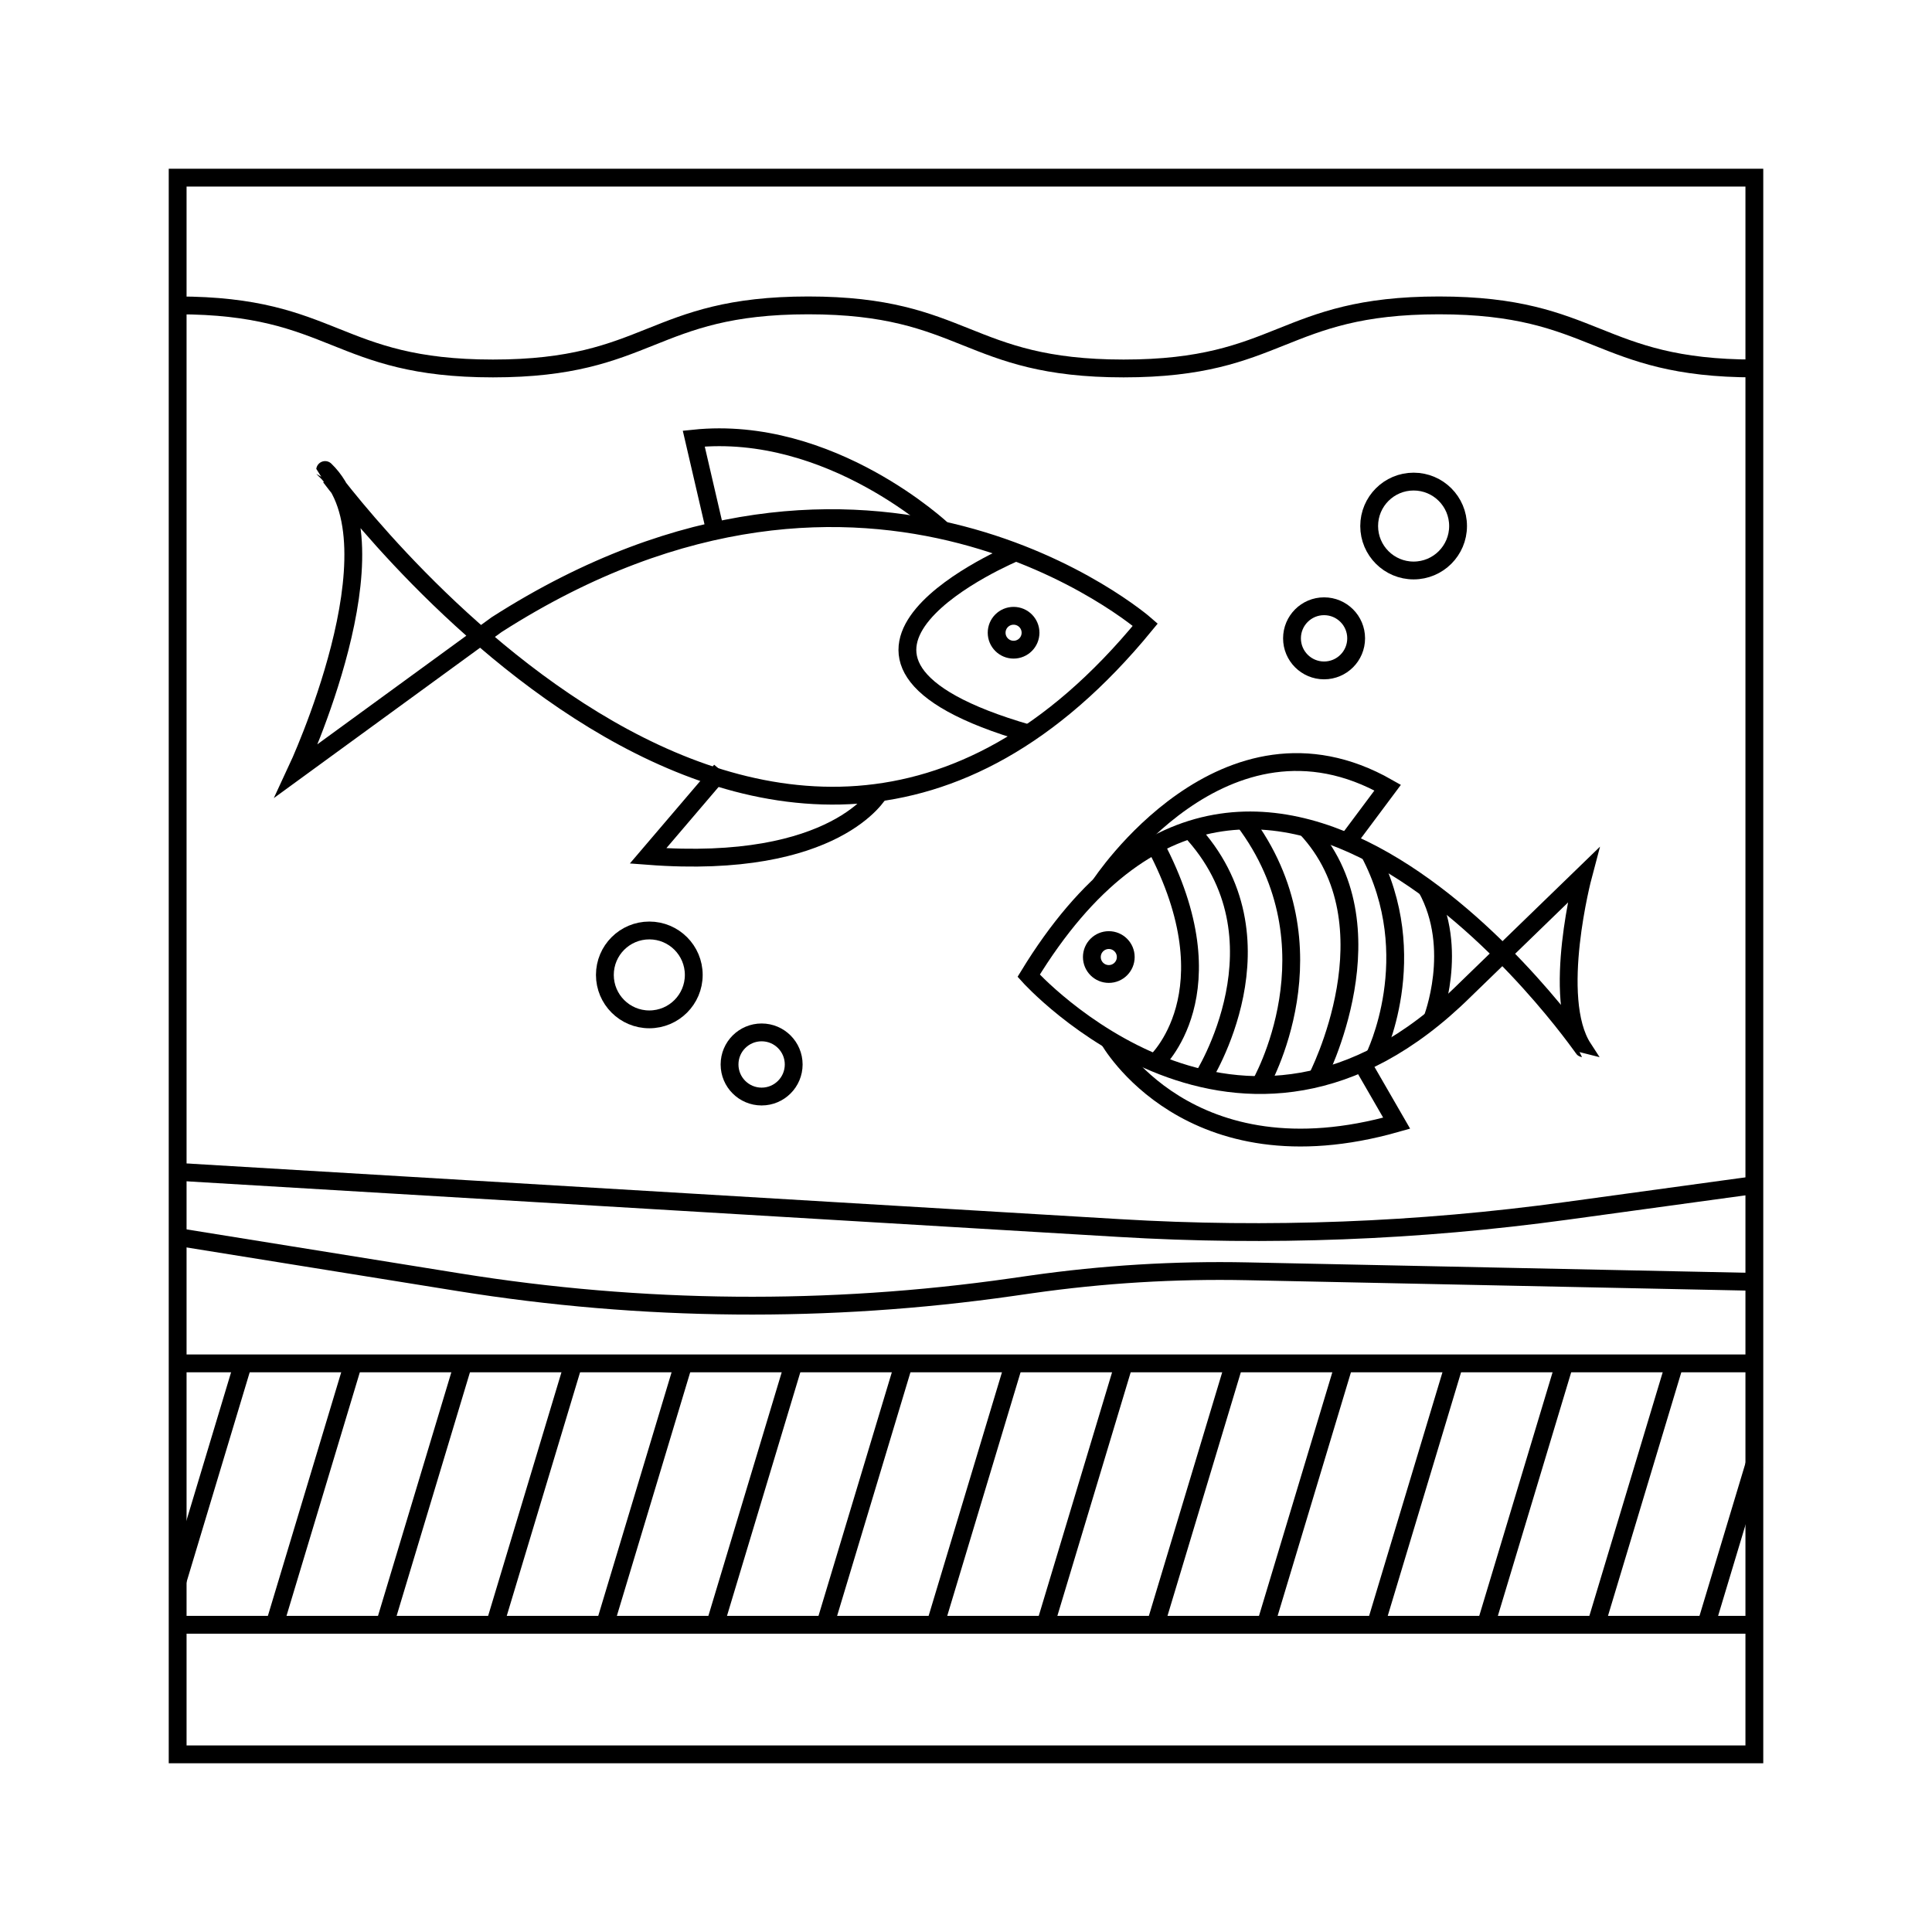 <?xml version="1.0" encoding="utf-8"?>
<!-- Generator: Adobe Illustrator 24.0.2, SVG Export Plug-In . SVG Version: 6.00 Build 0)  -->
<svg version="1.1" id="Capa_1" xmlns="http://www.w3.org/2000/svg" xmlns:xlink="http://www.w3.org/1999/xlink" x="0px" y="0px"
	 viewBox="0 0 2834.6 2834.6" style="enable-background:new 0 0 2834.6 2834.6;" xml:space="preserve">
<style type="text/css">
	.st0{fill:none;stroke:#000000;stroke-width:26.148;stroke-miterlimit:10;}
</style>
<g>
	<rect x="260.65" y="260.65" class="st0" width="2313.31" height="2313.31"/>
	<line class="st0" x1="260.65" y1="2383.86" x2="2573.95" y2="2383.86"/>
	<line class="st0" x1="260.65" y1="2000.33" x2="2573.95" y2="2000.33"/>
	<path class="st0" d="M260.65,1814.89l413.16,66.48c268.29,43.17,541.56,45.58,810.57,7.17l28.69-4.1
		c104.95-14.99,210.95-21.41,316.95-19.21l743.93,15.46"/>
	<path class="st0" d="M1509.25,1431.57c0,0,311.06,346.54,640.07,20.97l173.48-168.18c0,0-47.86,180.13,0,253.63
		C2322.8,1537.99,1856.21,862.82,1509.25,1431.57z"/>
	<path class="st0" d="M1614.01,1298.58c0,0,182.12-279.47,421.98-142.97l-59.49,79.68"/>
	<path class="st0" d="M1626.82,1525.12c0,0,116.6,209.78,422.35,122.8l-51.02-88.4"/>
	<path class="st0" d="M260.65,1719.32l1381.46,82.42c218.93,13.06,438.62,4.64,655.91-25.14l275.94-37.82"/>
	<path class="st0" d="M1680.35,916.51c0,0-402.51-351.71-951.77,0l-293.5,213.97c0,0,155.13-331.86,41.93-440.87
		C477.01,689.6,1126.89,1592.04,1680.35,916.51z"/>
	<path class="st0" d="M1383.71,778.23c0,0-164.57-155.71-365.83-134.75l31.44,135.53"/>
	<path class="st0" d="M1290.3,1162.56c0,0-62.78,114.31-339.5,93.21l106.92-125.3"/>
	<path class="st0" d="M1490.51,810.18c0,0-370.37,153.82,18.75,266.09"/>
	<circle class="st0" cx="1487.12" cy="928.34" r="24.86"/>
	<circle class="st0" cx="1626.82" cy="1404.15" r="24.86"/>
	<path class="st0" d="M1694.75,1559.53c0,0,115.25-102.57,0-320.13"/>
	<line class="st0" x1="260.65" y1="2319.19" x2="356.63" y2="2000.33"/>
	<line class="st0" x1="402.75" y1="2383.86" x2="518.21" y2="2000.33"/>
	<line class="st0" x1="564.32" y1="2383.86" x2="679.78" y2="2000.33"/>
	<line class="st0" x1="725.9" y1="2383.86" x2="841.35" y2="2000.33"/>
	<line class="st0" x1="887.47" y1="2383.86" x2="1002.92" y2="2000.33"/>
	<line class="st0" x1="1049.04" y1="2383.86" x2="1164.5" y2="2000.33"/>
	<line class="st0" x1="1210.61" y1="2383.86" x2="1326.07" y2="2000.33"/>
	<line class="st0" x1="1372.18" y1="2383.86" x2="1487.64" y2="2000.33"/>
	<line class="st0" x1="1533.76" y1="2383.86" x2="1649.21" y2="2000.33"/>
	<line class="st0" x1="1695.33" y1="2383.86" x2="1810.79" y2="2000.33"/>
	<line class="st0" x1="1856.9" y1="2383.86" x2="1972.36" y2="2000.33"/>
	<line class="st0" x1="2018.47" y1="2383.86" x2="2133.93" y2="2000.33"/>
	<line class="st0" x1="2180.05" y1="2383.86" x2="2295.5" y2="2000.33"/>
	<line class="st0" x1="2341.62" y1="2383.86" x2="2457.07" y2="2000.33"/>
	<line class="st0" x1="2503.19" y1="2383.86" x2="2573.95" y2="2148.8"/>
	<path class="st0" d="M260.65,448.06c231.31,0,231.31,92.53,462.63,92.53c231.32,0,231.32-92.53,462.65-92.53
		c231.32,0,231.32,92.53,462.63,92.53c231.35,0,231.35-92.53,462.7-92.53c231.35,0,231.35,92.53,462.7,92.53"/>
	<circle class="st0" cx="952.67" cy="1430.38" r="65.21"/>
	<circle class="st0" cx="1117.44" cy="1561.77" r="47.06"/>
	<circle class="st0" cx="2074.04" cy="771.79" r="65.21"/>
	<circle class="st0" cx="1942.66" cy="936.55" r="47.06"/>
	<path class="st0" d="M1764.18,1582.14c0,0,131.67-205.28-18.2-364.67"/>
	<path class="st0" d="M1848.61,1591.94c0,0,117.53-201.39-23.61-388.22"/>
	<path class="st0" d="M1931.94,1582.14c0,0,117.75-225.47-15.91-367.6"/>
	<path class="st0" d="M2016.25,1550.89c0,0,74.01-147.27-7.41-300.35"/>
	<path class="st0" d="M2101.21,1495.59c0,0,41.01-103.63-8.19-192.67"/>
</g>
</svg>
